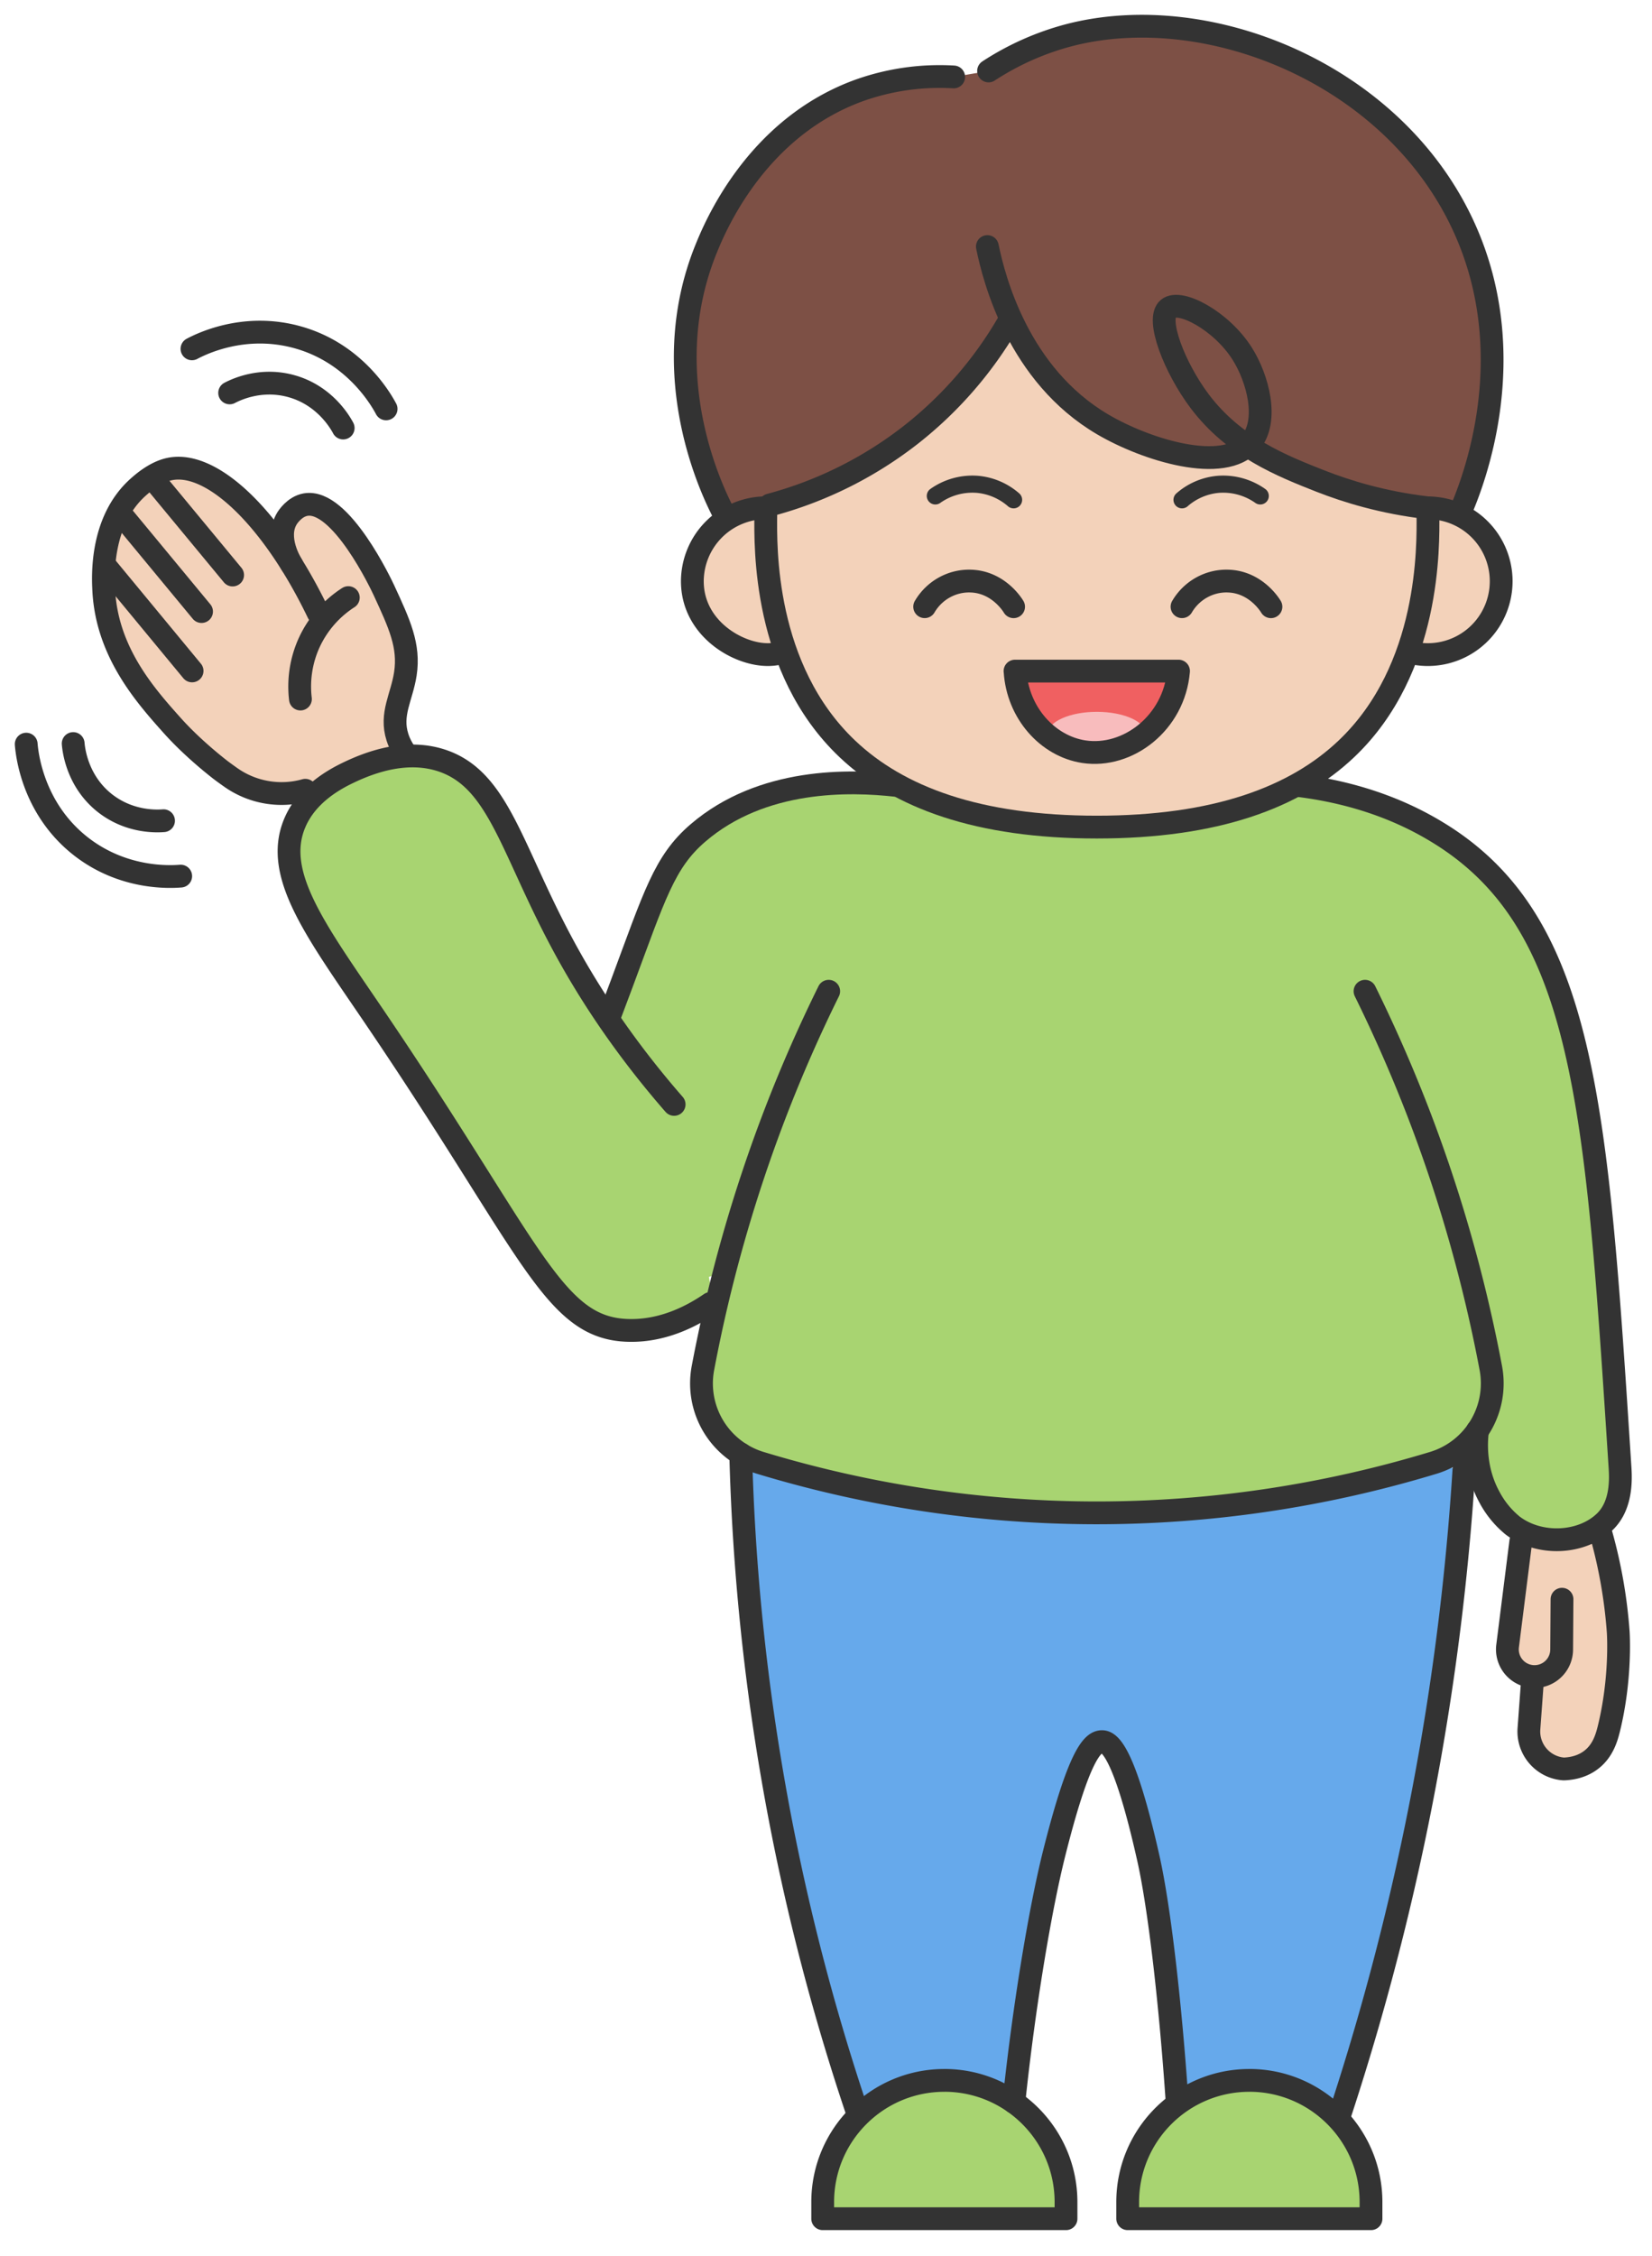 <svg xmlns="http://www.w3.org/2000/svg" width="63" height="86" fill="none" viewBox="0 0 63 86">
  <path fill="#F3D2BA" d="M13.25 29.812c-1.125.209-1.197.318-1.832.35 0 0-.95.048-1.858-.208-1.657-.466-2.639-1.794-3.539-3.01-.922-1.246-1.656-2.231-1.928-3.783-.148-.841-.526-3.01.86-4.358.162-.157 1.077-1.048 2.216-.92 1.828.205 2.834 2.98 3.447 2.718.291-.127.104-.77.62-1.1.428-.276.98-.103 1.043-.083.337.11.539.33.735.556.634.729.95 1.096 1.228 1.596.813 1.454 1.43 2.56 1.215 3.845-.161.965-.633 1.076-.58 1.956.063 1.048.765 1.48.523 1.937-.174.328-.593.22-2.15.506v-.002Z"/>
  <path fill="#66A9EB" d="M28.227 56.174a87.262 87.262 0 0 0 5.119 26.22h5.114c.326-4.319 1.105-9.2 1.74-11.735.923-3.678 1.447-4.262 1.825-4.258.26.002.833.289 1.765 4.44.535 2.383 1.052 7.552 1.241 11.838l5.44-.285a87.325 87.325 0 0 0 5.12-26.22c-1.342-1.352-4.982-4.65-10.647-5.536-9.218-1.441-15.885 4.738-16.717 5.536Z"/>
  <path fill="#A8D471" d="M21.823 46.745c.346-4.034 1.259-7.175 2.009-9.251 1.143-3.167 1.852-5.084 3.808-6.397 2.53-1.696 5.458-1.363 6.658-1.154h15.294c1.41.126 4.349.61 6.82 2.867 2.033 1.854 2.804 4.045 3.44 5.842.688 1.952.847 3.374 1.14 6.02 1.2 10.774 1.42 12.62.161 13.484-.915.63-2.486.655-3.35.003-1.14-.861-.93-2.824-1.81-2.987-.387-.072-.735.25-.909.398-2.006 1.7-6.197 1.854-12.644 2.082l-.623.02c-.763.021-3.715-.357-9.625-1.091-1.907-.237-3.617-.477-4.591-1.82-.659-.91-.965-2.313-.748-3.578.252-1.46 1.102-2.154.833-2.48-.5-.608-3.4 1.835-4.92.93-.853-.508-.964-1.89-.942-2.888Z"/>
  <path fill="#F3D2BA" d="M54.456 19.635c.006 1.137.104 5.863-3.108 8.912-1.956 1.859-4.99 2.985-9.519 2.985-4.527 0-7.562-1.128-9.518-2.985-3.217-3.054-3.117-7.736-3.108-8.912 1.428-5.619 6.292-9.661 11.887-9.974 6.102-.344 11.781 3.82 13.368 9.974h-.002Z"/>
  <path fill="#F3D2BA" d="M29.744 24.902c-.15.035-.334.06-.543.052-1.13-.039-2.798-1.034-2.798-2.797a2.812 2.812 0 0 1 2.798-2.798l.543 5.54v.003Zm24.712-5.541a2.797 2.797 0 1 1-.526 5.545l.526-5.544Z"/>
  <path fill="#7D5045" d="M55.852 8.708c-2.643-5.87-9.727-8.725-15.035-7.379A10.433 10.433 0 0 0 37.7 2.705l-1.33.228a9.131 9.131 0 0 0-3.576.504C28.8 4.865 27.236 8.724 26.927 9.49c-1.989 4.901.333 9.444.707 10.146l1.723-.385a14.934 14.934 0 0 0 9.103-6.97l-.31-1.111c.576 1.606 1.704 3.72 3.903 5.01 1.585.93 4.402 1.833 5.521.811.94.622 1.93 1.013 2.8 1.354a16.3 16.3 0 0 0 4.082 1.015l1.28.052c.433-1.026 2.322-5.801.116-10.703Z"/>
  <path fill="#A8D471" d="M36.013 79.312c2.56 0 4.64 2.078 4.64 4.641v.633h-9.279v-.633c0-2.56 2.078-4.64 4.641-4.64h-.002Zm11.631 0c2.56 0 4.64 2.078 4.64 4.641v.633h-9.279v-.633c0-2.56 2.078-4.64 4.641-4.64h-.002Z"/>
  <path fill="#F3D2BA" d="m58.427 64.269-.12 1.636a1.433 1.433 0 0 0 1.327 1.535c.245-.009.67-.06 1.043-.346.448-.34.591-.84.676-1.18.483-1.96.359-3.695.359-3.695a18.869 18.869 0 0 0-.644-3.702l-3.071.244-.502 3.977a1.035 1.035 0 1 0 2.06.137l.013-1.906"/>
  <path fill="#F06061" d="M38.71 25.584c.096 1.594 1.246 2.865 2.626 3.074 1.674.252 3.44-1.096 3.608-3.074h-6.236.002Z"/>
  <path fill="#F8BCBD" d="M41.827 28.838c1.037 0 1.878-.38 1.878-.85 0-.469-.84-.85-1.878-.85-1.037 0-1.878.381-1.878.85 0 .47.841.85 1.878.85Z"/>
  <path stroke="#333" stroke-linecap="round" stroke-linejoin="round" stroke-width=".869" d="m5.956 18.399 2.915 3.523M4.64 19.633l3.046 3.682m-3.643-1.708 3.282 3.971m4.132 1.072a4.044 4.044 0 0 1 .335-2.152 4.059 4.059 0 0 1 1.491-1.715"/>
  <path stroke="#333" stroke-linecap="round" stroke-linejoin="round" stroke-width=".869" d="M11.644 30.128a3.36 3.36 0 0 1-2.836-.485 16.14 16.14 0 0 1-.361-.261s-1.033-.778-1.874-1.717c-1.026-1.146-2.5-2.802-2.617-5.171-.026-.522-.13-2.64 1.32-3.928.147-.13.617-.55 1.158-.676 1.626-.378 3.958 1.858 5.701 5.484"/>
  <path stroke="#333" stroke-linecap="round" stroke-linejoin="round" stroke-width=".869" d="M11.125 21.522c-.03-.048-.633-1.015-.183-1.754.028-.046.285-.454.711-.53 1.341-.237 2.897 3.067 2.989 3.267.591 1.28.98 2.11.817 3.184-.135.887-.585 1.535-.302 2.417.152.478.45.81.67 1.013m18.353.824c-1.756-.198-5.112-.294-7.566 1.815-1.282 1.102-1.648 2.37-2.9 5.734-.726 1.952-1.86 4.94-3.377 8.673"/>
  <path fill="#A8D471" d="M27.26 49.812c-.768.5-1.965 1.091-3.317.909-1.261-.172-2.28-.963-4.78-4.4-3.08-4.232-2.393-4.212-4.663-7.168-1.828-2.383-3.11-3.487-3.323-5.685-.059-.602-.16-1.83.572-2.901 1.054-1.544 3.434-2.163 5.145-1.559 2.082.737 2.35 2.993 4.556 6.978a36.456 36.456 0 0 0 4.258 6.116"/>
  <path stroke="#333" stroke-linecap="round" stroke-linejoin="round" stroke-width=".869" d="M49.476 29.943c2.54.308 4.27 1.134 5.326 1.776 5.634 3.41 6.081 10.33 6.975 24.17.028.426.098 1.476-.574 2.124-.867.839-2.476.937-3.515.148a3.525 3.525 0 0 1-.88-1.07c-.578-1.05-.52-2.086-.463-2.554"/>
  <path stroke="#333" stroke-linecap="round" stroke-linejoin="round" stroke-width=".869" d="M54.456 19.635c.006 1.137.104 5.863-3.108 8.912-1.956 1.859-4.99 2.985-9.519 2.985-4.527 0-7.562-1.128-9.518-2.985-3.217-3.054-3.117-7.736-3.108-8.912"/>
  <path stroke="#333" stroke-linecap="round" stroke-linejoin="round" stroke-width=".869" d="M38.71 25.585c.096 1.593 1.246 2.864 2.626 3.073 1.674.252 3.44-1.095 3.608-3.073h-6.236.002ZM37.654 9.4c.256 1.247 1.185 4.893 4.4 6.781 1.643.966 4.614 1.9 5.638.692.706-.835.278-2.446-.322-3.393-.795-1.255-2.371-2.09-2.821-1.715-.48.4.248 2.265 1.202 3.532 1.32 1.752 3.15 2.471 4.621 3.05.982.384 2.36.815 4.082 1.014"/>
  <path stroke="#333" stroke-linecap="round" stroke-linejoin="round" stroke-width=".869" d="M38.462 12.282a14.967 14.967 0 0 1-3.695 4.27 15.003 15.003 0 0 1-5.408 2.7m.385 5.65c-.15.035-.334.061-.543.052-1.13-.039-2.798-1.034-2.798-2.797a2.812 2.812 0 0 1 2.798-2.798m25.255.003a2.797 2.797 0 1 1-.526 5.545M37.7 2.705a10.487 10.487 0 0 1 3.116-1.376c5.308-1.348 12.39 1.509 15.035 7.38 2.209 4.901.32 9.677-.115 10.703m-28.102.223c-.374-.702-2.694-5.247-.707-10.146.311-.763 1.874-4.621 5.867-6.052a9.13 9.13 0 0 1 3.575-.504M52.056 37.79a56.378 56.378 0 0 1 2.024 4.614 56.01 56.01 0 0 1 2.772 9.745 3.164 3.164 0 0 1-2.19 3.62 44.216 44.216 0 0 1-12.959 1.907 44.21 44.21 0 0 1-12.709-1.906 3.165 3.165 0 0 1-2.186-3.621 56.063 56.063 0 0 1 2.771-9.745 55.632 55.632 0 0 1 2.024-4.614"/>
  <path stroke="#333" stroke-linecap="round" stroke-linejoin="round" stroke-width=".869" d="M28.248 55.43a85.504 85.504 0 0 0 4.465 25.152m23.165-25.408A98.55 98.55 0 0 1 51.1 80.597m-12.435-.452c.384-3.671 1.008-7.386 1.536-9.488.924-3.678 1.448-4.263 1.826-4.258.261.002.833.289 1.765 4.44.433 1.924.852 5.667 1.098 9.293"/>
  <path stroke="#333" stroke-linecap="round" stroke-linejoin="round" stroke-width=".869" d="M36.013 79.312c2.56 0 4.64 2.078 4.64 4.641v.633h-9.279v-.633c0-2.56 2.078-4.64 4.641-4.64h-.002Zm11.631 0c2.56 0 4.64 2.078 4.64 4.641v.633h-9.279v-.633c0-2.56 2.078-4.64 4.641-4.64h-.002ZM27.092 49.694c-.628.429-1.762 1.07-3.15 1.026-2.866-.09-3.644-3.093-9.715-12.03-2.19-3.224-3.802-5.36-2.991-7.302.42-1.006 1.336-1.593 2.05-1.932.869-.418 2.258-.915 3.608-.446 2.123.74 2.6 3.335 4.556 6.978.8 1.49 2.128 3.675 4.258 6.116M57.997 58.76l-.502 3.979a1.035 1.035 0 1 0 2.06.136l.013-1.906"/>
  <path stroke="#333" stroke-linecap="round" stroke-linejoin="round" stroke-width=".869" d="m58.427 64.269-.12 1.636a1.433 1.433 0 0 0 1.327 1.535c.245-.009.67-.06 1.043-.346.448-.34.591-.84.676-1.18.483-1.96.359-3.695.359-3.695a18.869 18.869 0 0 0-.644-3.702M2.791 28.347c.017.205.137 1.428 1.21 2.272.946.743 1.992.689 2.235.67M1 28.37c.028.35.233 2.44 2.071 3.886 1.618 1.271 3.404 1.178 3.82 1.145m6.196-17.083c-.095-.18-.689-1.256-2.012-1.606-1.163-.309-2.1.154-2.317.267m5.966.609c-.165-.308-1.18-2.15-3.44-2.747-1.99-.528-3.594.263-3.963.458m27.942 9.831c.365-.623 1.039-1 1.754-.977 1.063.03 1.604.923 1.637.978m6.423-.001c.365-.623 1.039-1 1.754-.977 1.063.03 1.604.923 1.637.978"/>
  <path stroke="#333" stroke-linecap="round" stroke-linejoin="round" stroke-width=".652" d="M45.077 19.055a2.42 2.42 0 0 1 1.363-.589 2.452 2.452 0 0 1 1.621.441m-9.407.148a2.424 2.424 0 0 0-1.363-.589 2.452 2.452 0 0 0-1.622.441"/>
</svg>
